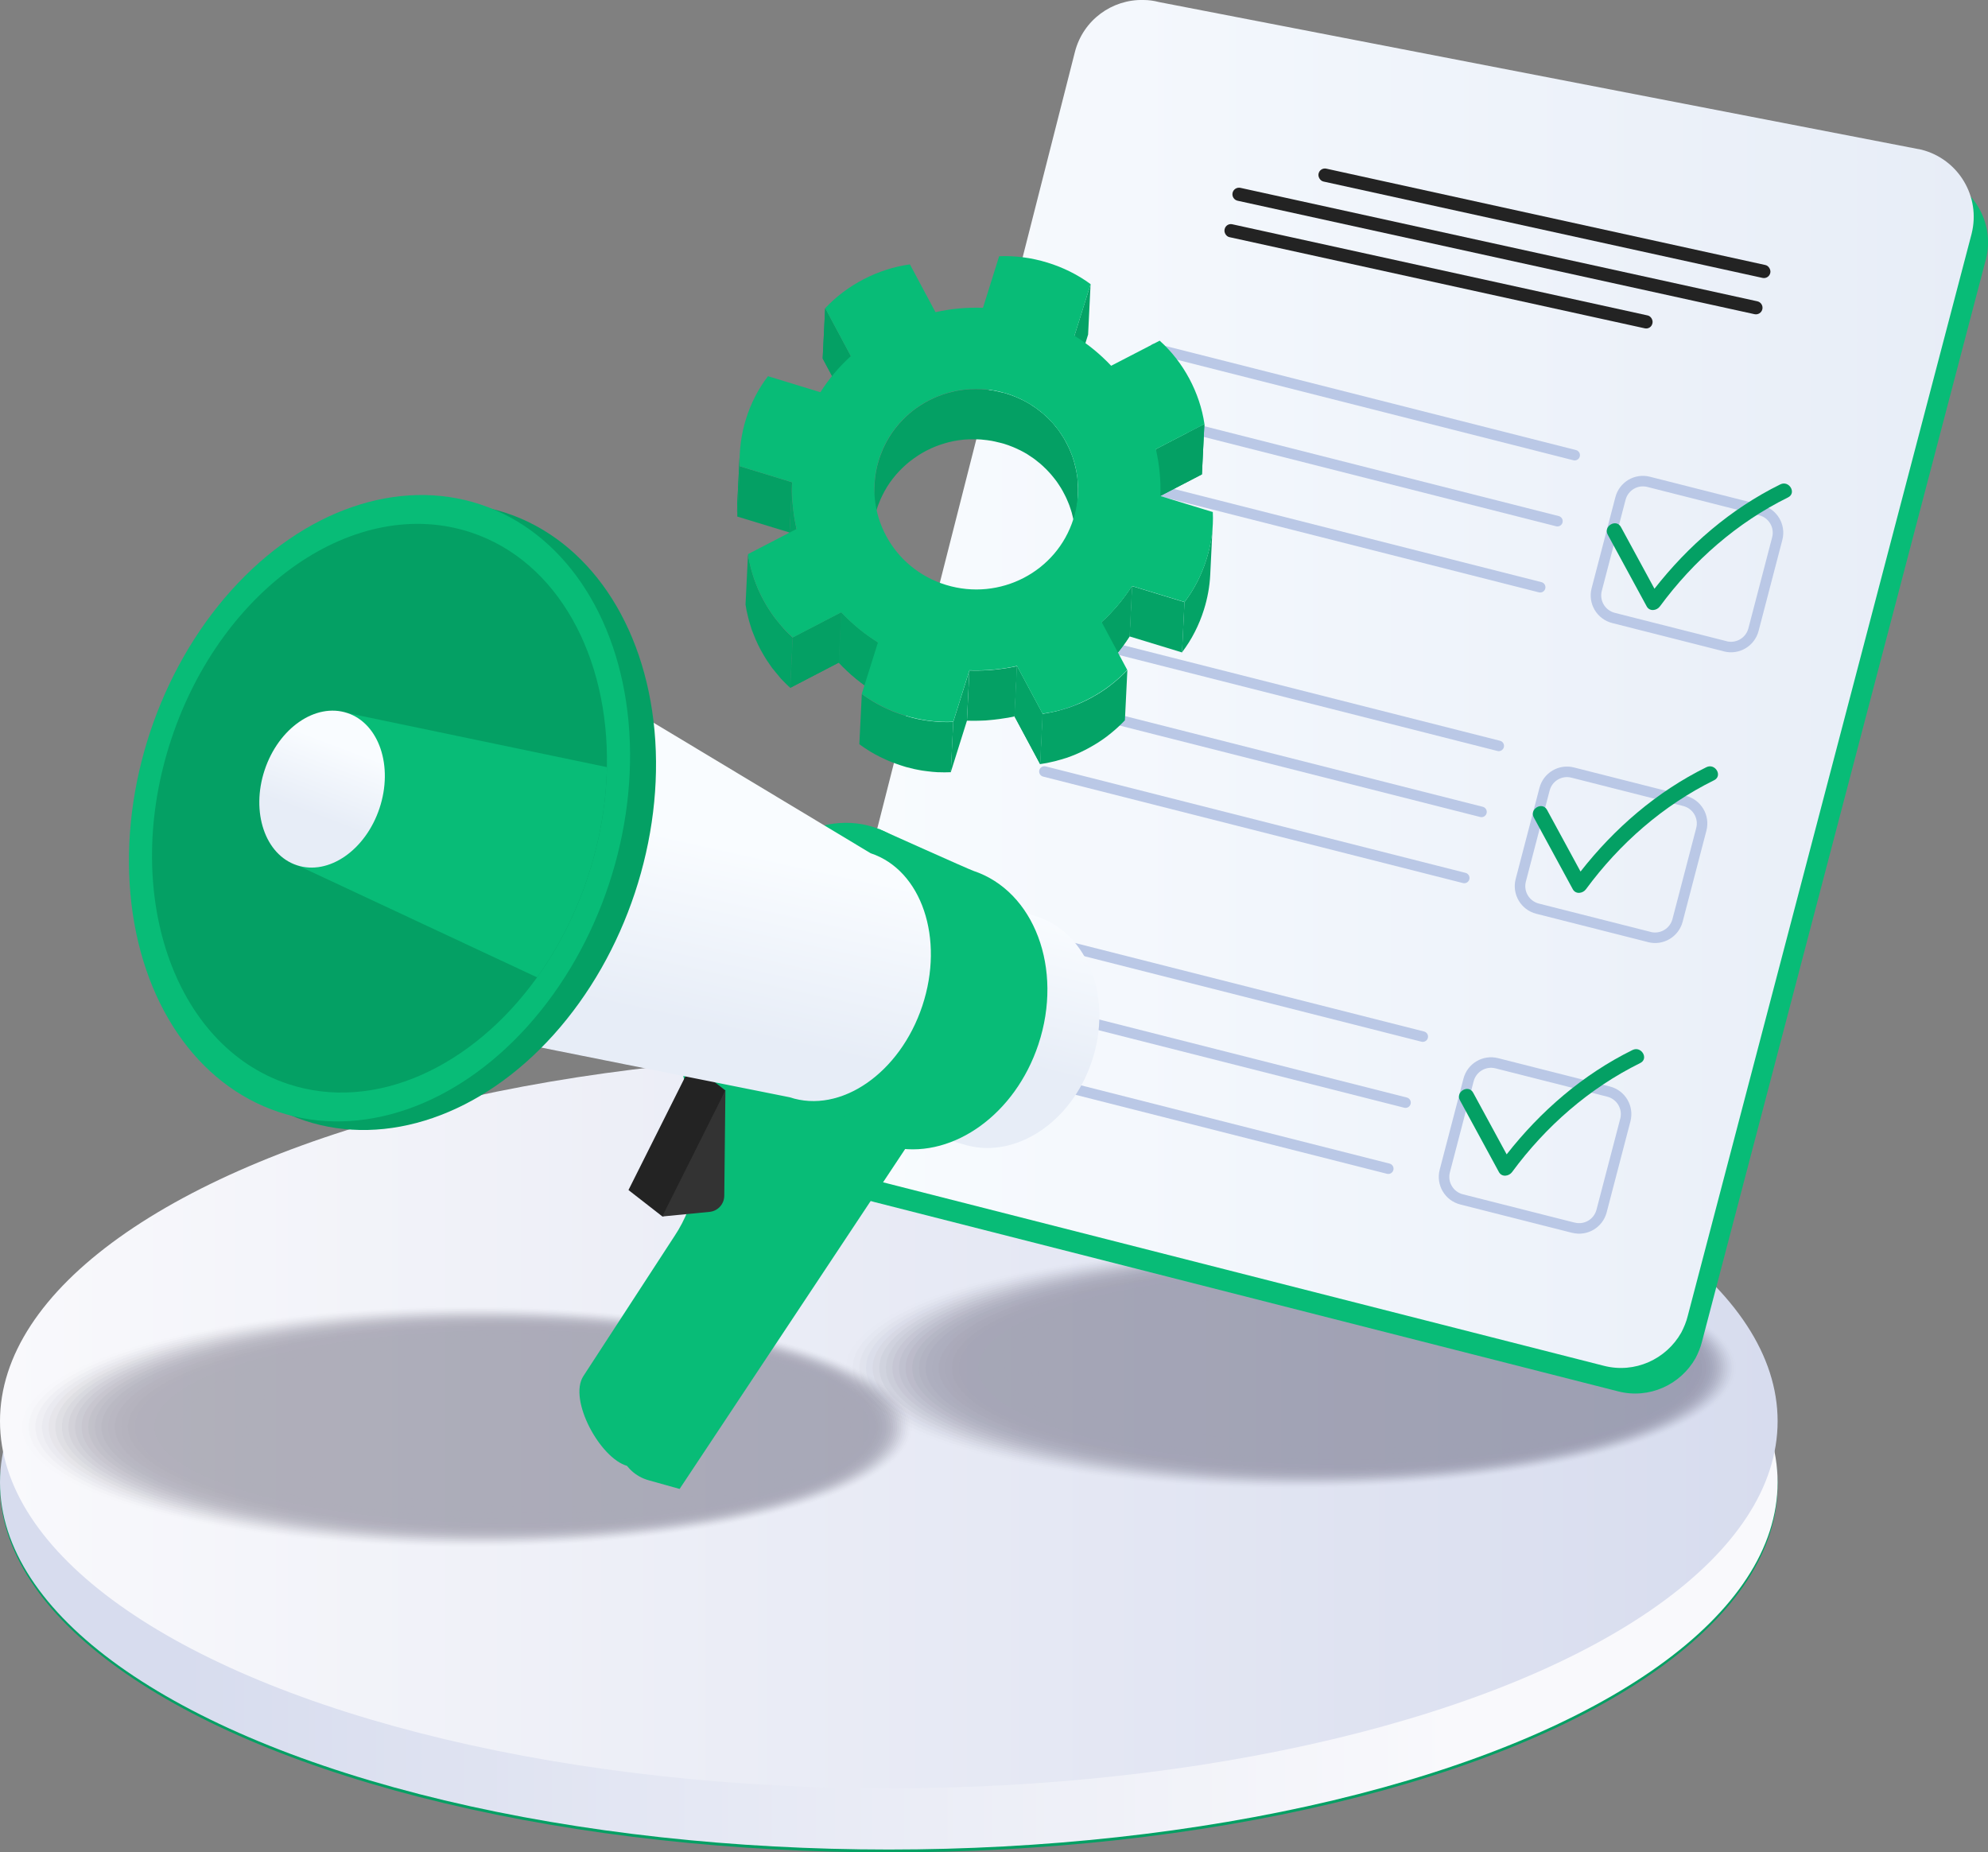 <svg xmlns="http://www.w3.org/2000/svg" xmlns:xlink="http://www.w3.org/1999/xlink" id="Layer_2" data-name="Layer 2" viewBox="0 0 387.24 360.83"><rect x="0" y="0" width="387.24" height="360.83" fill="#808080" stroke="none"/><defs><style>      .cls-1 {        fill: #232323;      }      .cls-2 {        fill: url(#linear-gradient-3);      }      .cls-3 {        fill: url(#linear-gradient-2);      }      .cls-4, .cls-5, .cls-6, .cls-7, .cls-8, .cls-9, .cls-10, .cls-11, .cls-12, .cls-13, .cls-14, .cls-15, .cls-16, .cls-17, .cls-18, .cls-19, .cls-20, .cls-21, .cls-22, .cls-23, .cls-24, .cls-25, .cls-26, .cls-27, .cls-28, .cls-29, .cls-30, .cls-31, .cls-32, .cls-33, .cls-34, .cls-35, .cls-36, .cls-37, .cls-38, .cls-39, .cls-40, .cls-41, .cls-42, .cls-43, .cls-44, .cls-45, .cls-46, .cls-47, .cls-48, .cls-49, .cls-50, .cls-51, .cls-52, .cls-53, .cls-54, .cls-55 {        fill: #0f0a26;      }      .cls-56 {        fill: url(#linear-gradient);      }      .cls-5 {        opacity: .04;      }      .cls-6 {        opacity: .02;      }      .cls-7 {        opacity: .86;      }      .cls-8 {        opacity: .9;      }      .cls-9 {        opacity: .75;      }      .cls-10 {        opacity: .78;      }      .cls-11 {        opacity: .82;      }      .cls-12 {        opacity: .8;      }      .cls-13 {        opacity: .88;      }      .cls-14 {        opacity: .84;      }      .cls-15 {        opacity: .73;      }      .cls-16 {        opacity: .71;      }      .cls-17 {        opacity: .69;      }      .cls-18 {        opacity: .76;      }      .cls-19 {        opacity: .43;      }      .cls-20 {        opacity: .94;      }      .cls-21 {        opacity: .92;      }      .cls-22 {        opacity: .45;      }      .cls-23 {        opacity: .98;      }      .cls-24 {        opacity: .96;      }      .cls-25 {        opacity: .37;      }      .cls-26 {        opacity: .39;      }      .cls-27 {        opacity: .41;      }      .cls-28 {        opacity: .67;      }      .cls-29 {        opacity: .65;      }      .cls-30 {        opacity: .35;      }      .cls-31 {        opacity: .57;      }      .cls-32 {        opacity: .55;      }      .cls-33 {        opacity: .53;      }      .cls-34 {        opacity: .61;      }      .cls-35 {        opacity: .59;      }      .cls-36 {        opacity: .63;      }      .cls-37 {        opacity: .22;      }      .cls-38 {        opacity: .47;      }      .cls-39 {        opacity: .49;      }      .cls-40 {        opacity: .51;      }      .cls-41 {        opacity: .2;      }      .cls-42 {        opacity: .33;      }      .cls-43 {        opacity: .18;      }      .cls-44 {        opacity: .27;      }      .cls-45 {        opacity: .29;      }      .cls-46 {        opacity: .31;      }      .cls-47 {        opacity: .24;      }      .cls-48 {        opacity: .25;      }      .cls-49 {        opacity: .1;      }      .cls-50 {        opacity: .14;      }      .cls-51 {        opacity: .16;      }      .cls-52 {        opacity: .12;      }      .cls-53 {        opacity: .08;      }      .cls-54 {        opacity: .06;      }      .cls-57 {        isolation: isolate;      }      .cls-58 {        clip-path: url(#clippath-11);      }      .cls-59 {        fill: #04a366;      }      .cls-60 {        clip-path: url(#clippath-1);      }      .cls-61 {        clip-path: url(#clippath-3);      }      .cls-62 {        clip-path: url(#clippath-6);      }      .cls-63 {        clip-path: url(#clippath-8);      }      .cls-64 {        clip-path: url(#clippath-5);      }      .cls-55 {        opacity: 0;      }      .cls-65 {        fill: url(#linear-gradient-13);      }      .cls-66 {        fill: url(#linear-gradient-14);      }      .cls-67 {        fill: url(#linear-gradient-15);      }      .cls-68 {        opacity: .3;      }      .cls-69 {        fill: url(#linear-gradient-6);      }      .cls-69, .cls-70, .cls-71, .cls-72, .cls-73, .cls-74, .cls-75, .cls-76, .cls-77, .cls-78 {        stroke: #bac8e6;        stroke-linecap: round;        stroke-linejoin: round;        stroke-width: 2.05px;      }      .cls-70 {        fill: url(#linear-gradient-9);      }      .cls-71 {        fill: url(#linear-gradient-4);      }      .cls-72 {        fill: url(#linear-gradient-7);      }      .cls-73 {        fill: url(#linear-gradient-5);      }      .cls-74 {        fill: url(#linear-gradient-8);      }      .cls-75 {        fill: none;      }      .cls-79 {        fill: #08bc77;      }      .cls-80 {        fill: #333;      }      .cls-81 {        fill: #04a064;      }      .cls-82 {        clip-path: url(#clippath);      }      .cls-76 {        fill: url(#linear-gradient-11);      }      .cls-77 {        fill: url(#linear-gradient-12);      }      .cls-78 {        fill: url(#linear-gradient-10);      }    </style><linearGradient id="linear-gradient" x1="283.21" y1="288.75" x2="34.66" y2="288.75" gradientUnits="userSpaceOnUse"><stop offset="0" stop-color="#f9f9fc"></stop><stop offset="1" stop-color="#d7dcee"></stop></linearGradient><linearGradient id="linear-gradient-2" x1="0" y1="276.83" x2="346.25" y2="276.83" xlink:href="#linear-gradient"></linearGradient><linearGradient id="linear-gradient-3" x1="157.38" y1="133.23" x2="384.46" y2="133.23" gradientUnits="userSpaceOnUse"><stop offset="0" stop-color="#f9fcff"></stop><stop offset="1" stop-color="#e7edf7"></stop></linearGradient><linearGradient id="linear-gradient-4" x1="200.8" y1="75.79" x2="281.45" y2="75.79" gradientTransform="translate(21.35 2.62) rotate(-.03) scale(1.01 1) skewX(-.03)" gradientUnits="userSpaceOnUse"><stop offset="0" stop-color="#fff"></stop><stop offset="1" stop-color="#dbdbdc"></stop></linearGradient><linearGradient id="linear-gradient-5" x1="197.48" y1="88.65" x2="278.13" y2="88.65" xlink:href="#linear-gradient-4"></linearGradient><linearGradient id="linear-gradient-6" x1="194.17" y1="101.51" x2="274.82" y2="101.51" xlink:href="#linear-gradient-4"></linearGradient><linearGradient id="linear-gradient-7" x1="186.21" y1="132.41" x2="266.86" y2="132.41" xlink:href="#linear-gradient-4"></linearGradient><linearGradient id="linear-gradient-8" x1="182.89" y1="145.27" x2="263.54" y2="145.27" xlink:href="#linear-gradient-4"></linearGradient><linearGradient id="linear-gradient-9" x1="179.58" y1="158.14" x2="260.23" y2="158.14" xlink:href="#linear-gradient-4"></linearGradient><linearGradient id="linear-gradient-10" x1="171.62" y1="189.03" x2="252.27" y2="189.03" xlink:href="#linear-gradient-4"></linearGradient><linearGradient id="linear-gradient-11" x1="168.3" y1="201.89" x2="248.95" y2="201.89" xlink:href="#linear-gradient-4"></linearGradient><linearGradient id="linear-gradient-12" x1="164.99" y1="214.76" x2="245.64" y2="214.76" xlink:href="#linear-gradient-4"></linearGradient><clipPath id="clippath"><path class="cls-59" d="M160.73,60.04l-.48,9.79c1.66,3.1,3.33,6.23,4.99,9.34l.48-9.79c-1.66-3.11-3.33-6.23-4.99-9.34Z"></path></clipPath><clipPath id="clippath-1"><path class="cls-59" d="M225.14,87.52l-.48,9.79c3.16-1.63,6.31-3.28,9.46-4.91l.48-9.79c-3.15,1.63-6.3,3.28-9.46,4.91Z"></path></clipPath><clipPath id="clippath-3"><path class="cls-59" d="M144.09,88.38l-.48,9.79c-.04.82-.04,1.63,0,2.44l.48-9.79c-.04-.81-.04-1.63,0-2.44Z"></path></clipPath><clipPath id="clippath-5"><path class="cls-59" d="M214.58,121.2l-.48,9.79c2.25-2.06,4.25-4.41,5.93-7.03l.48-9.79c-1.68,2.62-3.68,4.97-5.93,7.03Z"></path></clipPath><clipPath id="clippath-6"><path class="cls-59" d="M154.43,124.18l-.48,9.79c3.14-1.64,6.29-3.27,9.43-4.9l.48-9.79c-3.15,1.63-6.3,3.26-9.43,4.9Z"></path></clipPath><clipPath id="clippath-8"><path class="cls-59" d="M163.86,119.28l-.48,9.79c2.09,2.23,4.49,4.2,7.15,5.87l.48-9.79c-2.66-1.66-5.06-3.64-7.15-5.87Z"></path></clipPath><clipPath id="clippath-11"><path class="cls-59" d="M198.09,129.75l-.48,9.79c1.67,3.09,3.33,6.19,4.99,9.3l.48-9.79c-1.66-3.1-3.32-6.2-4.99-9.3Z"></path></clipPath><linearGradient id="linear-gradient-13" x1="-5139.67" y1="-2288.04" x2="-5141.88" y2="-2258.47" gradientTransform="translate(-5421.5 724.43) rotate(-161.64) scale(1 -1)" xlink:href="#linear-gradient-3"></linearGradient><linearGradient id="linear-gradient-14" x1="-5104.6" y1="-2283.53" x2="-5108.23" y2="-2248.39" gradientTransform="translate(-5421.5 724.43) rotate(-161.64) scale(1 -1)" xlink:href="#linear-gradient-3"></linearGradient><linearGradient id="linear-gradient-15" x1="-5025.65" y1="-2278.41" x2="-5025.01" y2="-2263.93" gradientTransform="translate(-2206.5 -4871.54) rotate(-90) scale(1 -1)" xlink:href="#linear-gradient-3"></linearGradient></defs><g id="Layer_1-2" data-name="Layer 1"><g><g><ellipse class="cls-81" cx="173.13" cy="289.31" rx="173.13" ry="71.52"></ellipse><ellipse class="cls-56" cx="173.13" cy="288.75" rx="173.13" ry="71.52"></ellipse><ellipse class="cls-3" cx="173.13" cy="276.83" rx="173.13" ry="71.52"></ellipse></g><g class="cls-68"><ellipse class="cls-55" cx="251.05" cy="266.46" rx="87.5" ry="23.67"></ellipse><ellipse class="cls-6" cx="251.49" cy="266.46" rx="86.65" ry="23.44"></ellipse><ellipse class="cls-5" cx="251.92" cy="266.46" rx="85.8" ry="23.21"></ellipse><ellipse class="cls-54" cx="252.36" cy="266.46" rx="84.96" ry="22.99"></ellipse><ellipse class="cls-53" cx="252.8" cy="266.46" rx="84.11" ry="22.76"></ellipse><ellipse class="cls-49" cx="253.24" cy="266.46" rx="83.26" ry="22.53"></ellipse><ellipse class="cls-52" cx="253.67" cy="266.46" rx="82.41" ry="22.3"></ellipse><ellipse class="cls-50" cx="254.11" cy="266.46" rx="81.56" ry="22.07"></ellipse><ellipse class="cls-51" cx="254.55" cy="266.46" rx="80.72" ry="21.84"></ellipse><ellipse class="cls-43" cx="254.99" cy="266.46" rx="79.87" ry="21.61"></ellipse><ellipse class="cls-41" cx="255.42" cy="266.46" rx="79.02" ry="21.38"></ellipse><ellipse class="cls-37" cx="255.86" cy="266.46" rx="78.17" ry="21.15"></ellipse><ellipse class="cls-47" cx="256.3" cy="266.46" rx="77.32" ry="20.92"></ellipse><ellipse class="cls-48" cx="256.74" cy="266.46" rx="76.47" ry="20.69"></ellipse><ellipse class="cls-44" cx="257.17" cy="266.46" rx="75.63" ry="20.46"></ellipse><ellipse class="cls-45" cx="257.61" cy="266.46" rx="74.78" ry="20.23"></ellipse><ellipse class="cls-46" cx="258.05" cy="266.46" rx="73.93" ry="20"></ellipse><ellipse class="cls-42" cx="258.49" cy="266.46" rx="73.08" ry="19.77"></ellipse><ellipse class="cls-30" cx="258.92" cy="266.46" rx="72.23" ry="19.54"></ellipse><ellipse class="cls-25" cx="259.36" cy="266.46" rx="71.39" ry="19.31"></ellipse><ellipse class="cls-26" cx="259.8" cy="266.46" rx="70.54" ry="19.08"></ellipse><ellipse class="cls-27" cx="260.24" cy="266.46" rx="69.69" ry="18.85"></ellipse><ellipse class="cls-19" cx="260.67" cy="266.46" rx="68.84" ry="18.63"></ellipse><ellipse class="cls-22" cx="261.11" cy="266.46" rx="67.99" ry="18.4"></ellipse><ellipse class="cls-38" cx="261.55" cy="266.46" rx="67.14" ry="18.17"></ellipse><ellipse class="cls-39" cx="261.99" cy="266.46" rx="66.3" ry="17.94"></ellipse><ellipse class="cls-40" cx="262.42" cy="266.46" rx="65.45" ry="17.71"></ellipse><ellipse class="cls-33" cx="262.86" cy="266.46" rx="64.6" ry="17.48"></ellipse><ellipse class="cls-32" cx="263.3" cy="266.46" rx="63.75" ry="17.25"></ellipse><ellipse class="cls-31" cx="263.74" cy="266.46" rx="62.9" ry="17.02"></ellipse><ellipse class="cls-35" cx="264.17" cy="266.46" rx="62.06" ry="16.79"></ellipse><ellipse class="cls-34" cx="264.61" cy="266.46" rx="61.21" ry="16.56"></ellipse><ellipse class="cls-36" cx="265.05" cy="266.46" rx="60.36" ry="16.33"></ellipse><ellipse class="cls-29" cx="265.49" cy="266.46" rx="59.51" ry="16.1"></ellipse><ellipse class="cls-28" cx="265.92" cy="266.46" rx="58.66" ry="15.87"></ellipse><ellipse class="cls-17" cx="266.36" cy="266.46" rx="57.81" ry="15.64"></ellipse><ellipse class="cls-16" cx="266.8" cy="266.46" rx="56.97" ry="15.41"></ellipse><ellipse class="cls-15" cx="267.24" cy="266.46" rx="56.12" ry="15.18"></ellipse><ellipse class="cls-9" cx="267.68" cy="266.46" rx="55.27" ry="14.95"></ellipse><ellipse class="cls-18" cx="268.11" cy="266.46" rx="54.42" ry="14.72"></ellipse><ellipse class="cls-10" cx="268.55" cy="266.46" rx="53.57" ry="14.49"></ellipse><ellipse class="cls-12" cx="268.99" cy="266.46" rx="52.73" ry="14.26"></ellipse><ellipse class="cls-11" cx="269.43" cy="266.46" rx="51.88" ry="14.04"></ellipse><ellipse class="cls-14" cx="269.86" cy="266.46" rx="51.03" ry="13.81"></ellipse><ellipse class="cls-7" cx="270.3" cy="266.46" rx="50.18" ry="13.58"></ellipse><ellipse class="cls-13" cx="270.74" cy="266.46" rx="49.33" ry="13.35"></ellipse><ellipse class="cls-8" cx="271.18" cy="266.46" rx="48.48" ry="13.12"></ellipse><ellipse class="cls-21" cx="271.61" cy="266.46" rx="47.64" ry="12.89"></ellipse><ellipse class="cls-20" cx="272.05" cy="266.46" rx="46.79" ry="12.66"></ellipse><ellipse class="cls-24" cx="272.49" cy="266.46" rx="45.94" ry="12.43"></ellipse><ellipse class="cls-23" cx="272.93" cy="266.46" rx="45.09" ry="12.2"></ellipse><ellipse class="cls-4" cx="273.36" cy="266.46" rx="44.24" ry="11.97"></ellipse></g><g><path class="cls-79" d="M386.83,50.51l-55.29,210.78c-.28,1.16-.74,2.25-1.27,3.27-2.93,5.18-9.04,8.02-15.09,6.46l-144.88-36.88c-7.17-1.81-11.53-9.15-9.72-16.37L212.17,15.11c1.59-6.22,7.25-10.29,13.37-10.12,1.02,0,2.01.14,3,.4l148.54,28.76c7.22,1.85,11.57,9.15,9.76,16.36Z"></path><path class="cls-2" d="M384.05,45.53l-55.29,210.78c-.28,1.16-.74,2.25-1.27,3.27-2.93,5.18-9.04,8.02-15.09,6.46l-144.88-36.88c-7.17-1.81-11.53-9.15-9.72-16.37L209.38,10.12C210.97,3.9,216.63-.17,222.75,0c1.02,0,2.01.14,3,.4l148.54,28.76c7.22,1.85,11.57,9.15,9.76,16.36Z"></path><g><line class="cls-71" x1="224.95" y1="67.92" x2="306.73" y2="88.66"></line><line class="cls-73" x1="221.59" y1="80.78" x2="303.37" y2="101.52"></line><line class="cls-69" x1="218.23" y1="93.65" x2="300.01" y2="114.39"></line><path class="cls-75" d="M336.07,125.89l-21.78-5.52c-2.44-.62-3.9-3.1-3.27-5.53l4.63-17.74c.63-2.41,3.08-3.86,5.49-3.24l21.78,5.52c2.44.62,3.9,3.1,3.27,5.53l-4.63,17.74c-.63,2.41-3.08,3.86-5.49,3.25Z"></path><line class="cls-72" x1="210.16" y1="124.55" x2="291.94" y2="145.29"></line><line class="cls-74" x1="206.8" y1="137.41" x2="288.58" y2="158.15"></line><line class="cls-70" x1="203.44" y1="150.28" x2="285.22" y2="171.02"></line><path class="cls-75" d="M321.28,182.52l-21.78-5.52c-2.44-.62-3.9-3.1-3.27-5.53l4.63-17.74c.63-2.41,3.08-3.86,5.49-3.24l21.78,5.52c2.44.62,3.9,3.1,3.27,5.53l-4.63,17.74c-.63,2.41-3.08,3.86-5.49,3.25Z"></path><line class="cls-78" x1="195.36" y1="181.18" x2="277.14" y2="201.92"></line><line class="cls-76" x1="192" y1="194.04" x2="273.78" y2="214.78"></line><line class="cls-77" x1="188.64" y1="206.91" x2="270.42" y2="227.65"></line><path class="cls-75" d="M306.48,239.15l-21.78-5.52c-2.44-.62-3.9-3.1-3.27-5.53l4.63-17.74c.63-2.41,3.08-3.86,5.49-3.25l21.78,5.52c2.44.62,3.9,3.1,3.27,5.53l-4.63,17.74c-.63,2.41-3.08,3.86-5.49,3.24Z"></path><g><path class="cls-81" d="M346.79,94.35c-9.69,4.78-17.92,11.91-24.52,20.33-2.18-4.01-4.36-8.01-6.53-12.02-.91-1.67-3.48-.18-2.57,1.49,2.53,4.66,5.06,9.31,7.59,13.97.57,1.05,1.96.84,2.57,0,6.53-8.87,15-16.31,24.96-21.23,1.72-.85.21-3.38-1.5-2.54Z"></path><path class="cls-81" d="M332.39,149.44c-9.69,4.78-17.92,11.91-24.52,20.33-2.18-4.01-4.36-8.01-6.53-12.02-.91-1.67-3.48-.18-2.57,1.49,2.53,4.66,5.06,9.31,7.59,13.97.57,1.05,1.96.84,2.57,0,6.53-8.87,15-16.31,24.96-21.23,1.72-.85.21-3.38-1.5-2.54Z"></path><path class="cls-81" d="M318,204.53c-9.69,4.78-17.92,11.91-24.52,20.33-2.18-4.01-4.36-8.01-6.53-12.02-.91-1.67-3.48-.18-2.57,1.49,2.53,4.66,5.06,9.31,7.59,13.97.57,1.05,1.96.84,2.57,0,6.53-8.87,15-16.31,24.96-21.23,1.72-.85.21-3.38-1.5-2.54Z"></path></g></g><g><rect class="cls-1" x="255.8" y="42.2" width="90.09" height="2.57" rx="1.26" ry="1.26" transform="translate(16.31 -63.48) rotate(12.38)"></rect><path class="cls-1" d="M341.76,61.2l-100.69-22.1c-.69-.15-1.13-.84-.98-1.53h0c.15-.69.84-1.13,1.53-.98l100.69,22.1c.69.15,1.13.84.98,1.53h0c-.15.69-.84,1.13-1.53.98Z"></path><rect class="cls-1" x="237.55" y="52.52" width="85.32" height="2.57" rx="1.23" ry="1.23" transform="translate(18.05 -58.81) rotate(12.38)"></rect></g></g><g class="cls-68"><ellipse class="cls-55" cx="90.54" cy="277.94" rx="87.5" ry="23.67"></ellipse><ellipse class="cls-6" cx="90.98" cy="277.94" rx="86.65" ry="23.44"></ellipse><ellipse class="cls-5" cx="91.42" cy="277.94" rx="85.8" ry="23.21"></ellipse><ellipse class="cls-54" cx="91.86" cy="277.94" rx="84.96" ry="22.99"></ellipse><ellipse class="cls-53" cx="92.29" cy="277.94" rx="84.11" ry="22.76"></ellipse><ellipse class="cls-49" cx="92.73" cy="277.94" rx="83.26" ry="22.53"></ellipse><ellipse class="cls-52" cx="93.17" cy="277.94" rx="82.41" ry="22.3"></ellipse><ellipse class="cls-50" cx="93.61" cy="277.94" rx="81.56" ry="22.07"></ellipse><ellipse class="cls-51" cx="94.04" cy="277.94" rx="80.72" ry="21.84"></ellipse><ellipse class="cls-43" cx="94.48" cy="277.94" rx="79.87" ry="21.61"></ellipse><ellipse class="cls-41" cx="94.92" cy="277.94" rx="79.02" ry="21.38"></ellipse><ellipse class="cls-37" cx="95.36" cy="277.94" rx="78.17" ry="21.15"></ellipse><ellipse class="cls-47" cx="95.79" cy="277.94" rx="77.32" ry="20.92"></ellipse><ellipse class="cls-48" cx="96.23" cy="277.94" rx="76.47" ry="20.69"></ellipse><ellipse class="cls-44" cx="96.67" cy="277.94" rx="75.63" ry="20.46"></ellipse><ellipse class="cls-45" cx="97.11" cy="277.94" rx="74.78" ry="20.23"></ellipse><ellipse class="cls-46" cx="97.55" cy="277.94" rx="73.93" ry="20"></ellipse><ellipse class="cls-42" cx="97.98" cy="277.94" rx="73.08" ry="19.77"></ellipse><ellipse class="cls-30" cx="98.42" cy="277.94" rx="72.23" ry="19.54"></ellipse><ellipse class="cls-25" cx="98.86" cy="277.94" rx="71.39" ry="19.31"></ellipse><ellipse class="cls-26" cx="99.3" cy="277.94" rx="70.54" ry="19.08"></ellipse><ellipse class="cls-27" cx="99.73" cy="277.94" rx="69.69" ry="18.85"></ellipse><ellipse class="cls-19" cx="100.17" cy="277.94" rx="68.84" ry="18.63"></ellipse><ellipse class="cls-22" cx="100.61" cy="277.94" rx="67.99" ry="18.4"></ellipse><ellipse class="cls-38" cx="101.05" cy="277.94" rx="67.14" ry="18.17"></ellipse><ellipse class="cls-39" cx="101.48" cy="277.94" rx="66.3" ry="17.94"></ellipse><ellipse class="cls-40" cx="101.92" cy="277.94" rx="65.45" ry="17.71"></ellipse><ellipse class="cls-33" cx="102.36" cy="277.94" rx="64.6" ry="17.48"></ellipse><ellipse class="cls-32" cx="102.8" cy="277.94" rx="63.75" ry="17.25"></ellipse><ellipse class="cls-31" cx="103.23" cy="277.94" rx="62.9" ry="17.02"></ellipse><ellipse class="cls-35" cx="103.67" cy="277.94" rx="62.06" ry="16.79"></ellipse><ellipse class="cls-34" cx="104.11" cy="277.94" rx="61.21" ry="16.56"></ellipse><ellipse class="cls-36" cx="104.55" cy="277.94" rx="60.36" ry="16.33"></ellipse><ellipse class="cls-29" cx="104.98" cy="277.94" rx="59.51" ry="16.1"></ellipse><ellipse class="cls-28" cx="105.42" cy="277.94" rx="58.66" ry="15.87"></ellipse><ellipse class="cls-17" cx="105.86" cy="277.94" rx="57.81" ry="15.64"></ellipse><ellipse class="cls-16" cx="106.3" cy="277.94" rx="56.97" ry="15.41"></ellipse><ellipse class="cls-15" cx="106.73" cy="277.94" rx="56.12" ry="15.18"></ellipse><ellipse class="cls-9" cx="107.17" cy="277.94" rx="55.27" ry="14.95"></ellipse><ellipse class="cls-18" cx="107.61" cy="277.94" rx="54.42" ry="14.72"></ellipse><ellipse class="cls-10" cx="108.05" cy="277.94" rx="53.57" ry="14.49"></ellipse><ellipse class="cls-12" cx="108.48" cy="277.94" rx="52.73" ry="14.26"></ellipse><ellipse class="cls-11" cx="108.92" cy="277.94" rx="51.88" ry="14.04"></ellipse><ellipse class="cls-14" cx="109.36" cy="277.94" rx="51.03" ry="13.81"></ellipse><ellipse class="cls-7" cx="109.8" cy="277.94" rx="50.18" ry="13.58"></ellipse><ellipse class="cls-13" cx="110.23" cy="277.94" rx="49.33" ry="13.35"></ellipse><ellipse class="cls-8" cx="110.67" cy="277.94" rx="48.48" ry="13.12"></ellipse><ellipse class="cls-21" cx="111.11" cy="277.94" rx="47.64" ry="12.89"></ellipse><ellipse class="cls-20" cx="111.55" cy="277.94" rx="46.79" ry="12.66"></ellipse><ellipse class="cls-24" cx="111.98" cy="277.94" rx="45.94" ry="12.43"></ellipse><ellipse class="cls-23" cx="112.42" cy="277.94" rx="45.09" ry="12.2"></ellipse><ellipse class="cls-4" cx="112.86" cy="277.94" rx="44.24" ry="11.97"></ellipse></g><g><polygon class="cls-59" points="209.28 65.42 208.8 75.21 211.95 65.17 212.43 55.37 209.28 65.42"></polygon><g><path class="cls-59" d="M160.73,60.04l-.48,9.79c1.66,3.1,3.33,6.23,4.99,9.34l.48-9.79c-1.66-3.11-3.33-6.23-4.99-9.34Z"></path><g class="cls-82"><path class="cls-81" d="M160.73,60.04l-.48,9.79c1.66,3.1,3.33,6.23,4.99,9.34l.48-9.79c-1.66-3.11-3.33-6.23-4.99-9.34"></path></g></g><g><path class="cls-59" d="M225.14,87.52l-.48,9.79c3.16-1.63,6.31-3.28,9.46-4.91l.48-9.79c-3.15,1.63-6.3,3.28-9.46,4.91Z"></path><g class="cls-60"><path class="cls-81" d="M225.14,87.52l-.48,9.79c3.16-1.63,6.31-3.28,9.46-4.91l.48-9.79c-3.15,1.63-6.3,3.28-9.46,4.91"></path></g></g><g><path class="cls-59" d="M144.09,88.38l-.48,9.79c-.04.82-.04,1.63,0,2.44l.48-9.79c-.04-.81-.04-1.63,0-2.44Z"></path><g class="cls-61"><g class="cls-57"><path class="cls-59" d="M144.09,88.38l-.48,9.79c-.04.82-.04,1.63,0,2.44l.48-9.79c-.04-.81-.04-1.63,0-2.44"></path></g></g></g><path class="cls-81" d="M197.28,87.06c-.57-.23-1.16-.45-1.76-.63-.36-.11-.71-.18-1.07-.27-.43-.11-.87-.21-1.3-.29-.29-.05-.58-.09-.87-.13-.41-.05-.81-.1-1.21-.13-.29-.02-.58-.03-.86-.04-.44-.01-.87,0-1.31,0-.33.01-.67.02-1,.05-.13.01-.26.02-.38.04-.56.06-1.11.14-1.65.24-.12.02-.25.06-.37.08-.45.09-.89.2-1.33.33-.18.05-.37.11-.55.17-.46.14-.91.3-1.36.48-.05.02-.11.04-.16.06-.52.21-1.02.45-1.52.7-.1.05-.2.1-.29.15-.49.26-.96.53-1.42.83-.08.05-.15.1-.22.15-.45.3-.89.61-1.32.95-.03.03-.07.05-.1.07-.44.35-.86.72-1.27,1.11-.08.07-.16.15-.24.23-.39.38-.77.78-1.14,1.2-.06.07-.12.15-.19.23-.36.43-.7.87-1.03,1.33-.01.02-.03.04-.04.06-.33.47-.63.96-.92,1.47-.05.1-.11.19-.16.29-.27.5-.52,1-.75,1.53-.04.1-.08.2-.12.3-.23.55-.45,1.11-.63,1.7-.5,1.61-.79,3.23-.87,4.84l.48-9.79c.08-1.61.36-3.23.87-4.84.18-.58.4-1.14.63-1.69.04-.1.08-.2.12-.3.23-.52.48-1.03.75-1.53.05-.1.11-.19.16-.28.29-.5.59-1,.92-1.47.01-.02.03-.04.04-.06.32-.46.67-.9,1.03-1.33.06-.08.12-.15.19-.23.36-.42.74-.82,1.13-1.2.08-.08.16-.15.24-.23.41-.39.83-.76,1.27-1.11.03-.03.07-.05.1-.08.43-.33.87-.65,1.32-.94.08-.05.15-.1.23-.15.46-.3.94-.57,1.42-.83.1-.05.2-.1.3-.15.5-.25,1-.49,1.52-.7.05-.02.11-.04.16-.06.27-.11.54-.21.82-.31.18-.06.36-.11.54-.17.18-.06.36-.12.55-.17.44-.12.88-.23,1.33-.33.12-.03.25-.06.37-.08.03,0,.07-.02.1-.02.51-.1,1.03-.16,1.55-.22.13-.01.26-.02.38-.04.16-.01.33-.04.49-.05.17-.01.34,0,.51,0,.43-.02.87-.02,1.31,0,.15,0,.29-.01.44,0,.14,0,.28.03.42.04.4.03.81.07,1.22.13.18.02.36.03.54.06.11.02.22.05.33.07.43.08.87.18,1.3.29.2.05.4.08.6.13.16.04.32.09.47.14.6.18,1.19.4,1.76.63.04.02.08.03.12.04.33.14.64.29.96.44.11.06.23.1.35.16.45.23.9.47,1.33.73.02,0,.03.02.04.03.13.08.24.16.37.24.32.2.63.41.94.63.16.12.31.24.47.36.26.2.51.39.76.6.16.14.32.28.47.42.23.2.45.41.66.62.15.15.3.31.45.47.11.12.24.24.35.36.07.08.14.17.21.26.2.23.39.47.58.71.09.12.2.23.29.36.06.08.12.17.18.26.13.18.26.37.38.56.16.24.32.48.47.73.12.19.23.39.34.59.14.25.28.5.4.76.1.2.2.4.3.61.12.26.23.52.34.79.09.21.17.41.25.63.03.09.07.17.1.26.07.19.12.38.18.57.07.21.14.41.19.62.08.29.15.59.22.89.05.2.1.4.14.6,0,.05.02.1.03.14.08.41.14.83.2,1.25.01.08.01.16.02.25.03.29.07.59.08.89,0,.07,0,.14,0,.21.03.64.05,1.29.01,1.93l-.48,9.79c.03-.65.02-1.29-.01-1.93-.02-.37-.05-.73-.09-1.09,0-.08-.01-.17-.02-.25-.06-.47-.14-.94-.23-1.4-.04-.2-.09-.4-.14-.6-.07-.3-.14-.59-.22-.89-.06-.21-.13-.41-.19-.62-.09-.28-.18-.56-.28-.83-.08-.21-.16-.42-.25-.62-.11-.27-.22-.53-.34-.79-.1-.2-.2-.41-.3-.61-.13-.26-.26-.51-.4-.76-.11-.2-.22-.39-.34-.59-.15-.25-.31-.49-.47-.73-.13-.19-.25-.37-.38-.56-.15-.21-.31-.41-.47-.61-.19-.24-.38-.48-.58-.71-.18-.21-.37-.42-.56-.62-.15-.16-.3-.32-.45-.47-.22-.21-.44-.42-.66-.63-.16-.14-.31-.28-.47-.42-.25-.21-.5-.41-.76-.61-.15-.12-.3-.24-.46-.36-.31-.22-.62-.43-.94-.63-.12-.08-.24-.16-.36-.24-.44-.27-.9-.52-1.37-.76-.11-.06-.23-.11-.35-.16-.35-.17-.71-.34-1.08-.49Z"></path><polygon class="cls-81" points="144.09 90.82 143.61 100.62 153.81 103.73 154.29 93.94 144.09 90.82"></polygon><path class="cls-59" d="M154.39,98.02c.03.34.06.69.1,1.03.04.4.1.8.15,1.19.05.34.1.68.16,1.02.11.6.22,1.2.35,1.79l-.48,9.79c-.1-.43-.19-.87-.28-1.31-.03-.16-.05-.32-.08-.48-.06-.34-.11-.67-.16-1.01-.06-.4-.11-.79-.15-1.19-.04-.34-.07-.68-.1-1.03-.02-.2-.04-.39-.06-.59-.02-.26-.02-.52-.03-.79,0-.21-.02-.41-.02-.62-.02-.69-.02-1.39,0-2.09l.48-9.79c-.03.7-.03,1.39,0,2.09,0,.21.02.41.02.62.02.46.05.92.09,1.37Z"></path><path class="cls-59" d="M230.72,117.29c1.88-2.46,3.33-5.31,4.27-8.31.35-1.11.63-2.24.83-3.39.21-1.14.34-2.29.4-3.44h0s0,0,0,0l-.48,9.79c-.11,2.29-.53,4.6-1.23,6.82-.94,3-2.39,5.85-4.27,8.31l.48-9.79Z"></path><polygon class="cls-59" points="220.51 114.17 220.03 123.97 230.25 127.09 230.73 117.29 220.51 114.17"></polygon><g><path class="cls-59" d="M214.58,121.2l-.48,9.79c2.25-2.06,4.25-4.41,5.93-7.03l.48-9.79c-1.68,2.62-3.68,4.97-5.93,7.03Z"></path><g class="cls-64"><path class="cls-81" d="M214.58,121.2l-.48,9.79c2.25-2.06,4.25-4.41,5.93-7.03l.48-9.79c-1.68,2.62-3.68,4.97-5.93,7.03"></path></g></g><g><path class="cls-59" d="M154.43,124.18l-.48,9.79c3.14-1.64,6.29-3.27,9.43-4.9l.48-9.79c-3.15,1.63-6.3,3.26-9.43,4.9Z"></path><g class="cls-62"><path class="cls-81" d="M154.43,124.18l-.48,9.79c3.14-1.64,6.29-3.27,9.43-4.9l.48-9.79c-3.15,1.63-6.3,3.26-9.43,4.9"></path></g></g><path class="cls-59" d="M146.63,111.93c.08.25.15.5.23.75.17.49.36.97.55,1.44.09.21.16.43.26.65.3.68.62,1.36.98,2.02.04.07.08.14.12.21.32.59.66,1.16,1.02,1.73.14.22.29.42.43.63.27.4.55.8.84,1.18.28.36.57.71.87,1.06.24.29.48.58.73.86.08.09.17.18.25.27.49.51.98,1.01,1.51,1.48l-.48,9.79c-.52-.47-1.02-.97-1.51-1.48-.08-.09-.17-.17-.25-.26-.06-.07-.13-.13-.19-.21-.19-.21-.36-.44-.54-.66-.29-.35-.59-.69-.86-1.05-.05-.07-.12-.13-.17-.2-.24-.32-.45-.65-.67-.97-.14-.21-.3-.41-.43-.63-.36-.56-.7-1.13-1.02-1.72-.04-.07-.09-.14-.12-.21-.35-.66-.68-1.33-.98-2.02-.09-.21-.17-.43-.26-.65-.16-.4-.33-.79-.48-1.19-.03-.08-.05-.16-.08-.25-.09-.25-.16-.5-.23-.75-.14-.45-.28-.91-.39-1.36-.07-.27-.13-.55-.19-.82-.05-.23-.12-.46-.16-.69-.07-.37-.13-.74-.19-1.11l.48-9.79c.09.6.21,1.2.35,1.79.06.28.12.55.19.82.12.46.25.91.39,1.36Z"></path><g><path class="cls-59" d="M163.86,119.28l-.48,9.79c2.09,2.23,4.49,4.2,7.15,5.87l.48-9.79c-2.66-1.66-5.06-3.64-7.15-5.87Z"></path><g class="cls-63"><g class="cls-57"><path class="cls-59" d="M163.86,119.28l-.48,9.79c2.09,2.23,4.49,4.2,7.15,5.87l.48-9.79c-2.66-1.66-5.06-3.64-7.15-5.87"></path></g></g></g><path class="cls-81" d="M188.35,140.39s0,0,0,0h0s.48-9.79.48-9.79c.71.03,1.42.03,2.13.01.21,0,.42-.02.64-.02.47-.02.94-.05,1.4-.08.35-.03.71-.06,1.06-.1.4-.04.81-.09,1.21-.15.35-.05.7-.1,1.05-.16.6-.1,1.19-.21,1.78-.34l-.48,9.79c-.41.09-.83.18-1.25.25-.18.03-.36.05-.53.08-.35.06-.7.11-1.05.16-.4.06-.8.11-1.2.15-.35.04-.71.07-1.06.1-.19.01-.37.04-.56.05-.28.02-.56.02-.83.03-.21,0-.43.02-.64.02-.71.01-1.42.02-2.13-.01Z"></path><g><path class="cls-59" d="M198.09,129.75l-.48,9.79c1.67,3.09,3.33,6.19,4.99,9.3l.48-9.79c-1.66-3.1-3.32-6.2-4.99-9.3Z"></path><g class="cls-58"><g class="cls-57"><path class="cls-59" d="M198.09,129.75l-.48,9.79c1.67,3.09,3.33,6.19,4.99,9.3l.48-9.79c-1.66-3.1-3.32-6.2-4.99-9.3"></path></g></g></g><path class="cls-59" d="M205.33,148.31c-.28.07-.56.13-.84.19-.2.04-.39.1-.59.13-.43.08-.87.15-1.3.21l.48-9.79c.63-.08,1.26-.21,1.89-.34.28-.06.56-.12.84-.19.45-.11.91-.24,1.36-.37.26-.08.53-.15.79-.24.66-.22,1.31-.45,1.95-.72.04-.02.07-.03.11-.05.62-.26,1.23-.55,1.83-.85.18-.09.36-.19.54-.28.5-.27.99-.55,1.48-.85.13-.08.27-.16.4-.24.59-.38,1.17-.77,1.73-1.19.13-.1.25-.2.38-.3.44-.34.87-.69,1.29-1.06.15-.13.3-.26.44-.39.51-.47,1.02-.95,1.49-1.46l-.48,9.79c-.47.51-.97.99-1.49,1.46-.15.13-.29.26-.44.39-.42.37-.85.72-1.29,1.06-.13.1-.25.2-.38.3-.56.42-1.14.81-1.73,1.19-.13.08-.26.16-.4.24-.49.3-.98.58-1.48.85-.18.09-.35.19-.53.28-.6.31-1.21.59-1.83.86-.03.01-.07.03-.1.04-.53.22-1.07.43-1.62.62-.11.04-.22.07-.33.1-.26.09-.52.16-.79.24-.45.13-.9.26-1.35.37Z"></path><polygon class="cls-59" points="185.68 140.62 185.2 150.42 188.35 140.39 188.83 130.6 185.68 140.62"></polygon><path class="cls-59" d="M173.93,148.54c-.17-.07-.34-.13-.51-.2-.08-.03-.16-.06-.24-.09-.49-.2-.96-.43-1.43-.66-.13-.06-.26-.11-.39-.18-.63-.32-1.24-.65-1.84-1.01-.03-.02-.06-.04-.09-.06-.7-.43-1.39-.88-2.04-1.37,0,0,0,0,0,0l.48-9.79c.65.49,1.34.95,2.04,1.38.63.38,1.27.74,1.93,1.07.12.06.26.11.38.18.55.27,1.11.52,1.67.75.17.07.35.13.52.2.51.2,1.03.38,1.55.54.2.06.4.13.61.19.67.2,1.34.38,2.02.53.05.01.1.02.15.03.65.14,1.31.25,1.97.34.16.02.31.04.47.06.68.08,1.36.14,2.04.18.82.04,1.65.04,2.47,0l-.48,9.79c-.82.04-1.64.03-2.47,0-.03,0-.07,0-.1,0-.65-.03-1.3-.1-1.94-.18-.16-.02-.31-.04-.47-.06-.2-.03-.4-.05-.59-.08-.46-.07-.92-.17-1.38-.26-.05-.01-.1-.02-.15-.03-.54-.12-1.07-.25-1.61-.4-.14-.04-.28-.09-.42-.13-.2-.06-.4-.12-.6-.19-.52-.17-1.04-.35-1.55-.55Z"></path><path class="cls-79" d="M167.86,135.18l3.15-10.03c-2.66-1.66-5.06-3.64-7.15-5.87-3.15,1.63-6.3,3.26-9.43,4.9-4.63-4.14-7.84-10.15-8.73-16.24l9.46-4.9c-.68-2.96-.98-6.01-.86-9.1l-10.2-3.12c-.15-3.08.28-6.24,1.22-9.25.94-3,2.39-5.85,4.28-8.29l10.2,3.12c1.67-2.62,3.67-4.98,5.93-7.03-1.66-3.11-3.33-6.23-4.99-9.34,4.22-4.53,10.31-7.69,16.5-8.53,1.66,3.1,3.32,6.2,4.98,9.31,3-.67,6.1-.97,9.25-.85l3.15-10.05c6.25-.27,12.81,1.74,17.82,5.44l-3.15,10.05c2.66,1.65,5.06,3.63,7.15,5.85l9.45-4.89c4.64,4.15,7.83,10.14,8.72,16.23-3.15,1.63-6.3,3.28-9.46,4.91.68,2.96.99,6.02.87,9.12l10.22,3.12c.15,3.06-.29,6.22-1.23,9.22-.94,3-2.39,5.85-4.27,8.31l-10.22-3.12c-1.68,2.62-3.68,4.97-5.93,7.03l4.98,9.31c-4.22,4.53-10.28,7.7-16.49,8.53-1.66-3.1-3.32-6.2-4.99-9.3-3,.67-6.11.97-9.26.84l-3.15,10.03c-6.26.3-12.82-1.71-17.82-5.44ZM209.1,101.08c3.23-10.3-2.63-21.24-13.1-24.44-10.47-3.2-21.56,2.56-24.8,12.86-3.23,10.3,2.62,21.24,13.09,24.44,10.47,3.2,21.57-2.56,24.8-12.86"></path></g><g><path class="cls-79" d="M165.96,217.38l-41.68,64.56-2.12,3.6c-5.27-1.47-11.51-12.92-8.52-17.5l17.8-27.35c.25-.38.49-.76.72-1.15,3.89-6.6,4.79-14.55,2.93-21.98l-3.53-14.08,34.42,13.91Z"></path><path class="cls-1" d="M134.71,207.28l6.6,5.14-6.81,15.38c-.02,1.61-3.87,9-5.48,9.15l-6.6-5.14,12.29-24.54Z"></path><path class="cls-79" d="M177.36,222.24l-44.98,67.79-6.04-1.69c-5.27-1.47-7.59-7.63-4.61-12.22l17.8-27.35c3.46-5.32,5.19-11.58,4.95-17.92l-.66-17.61,33.53,8.99Z"></path><path class="cls-65" d="M202.1,178.59c9.91,3.29,14.65,15.86,10.6,28.07-4.05,12.22-15.37,19.45-25.28,16.17l-62.62-18.03,15.9-47.9,61.41,21.7Z"></path><path class="cls-79" d="M168.36,185.41l2.77-23.97s17.63,7.92,18.46,8.19c11.89,3.95,17.57,19.08,12.68,33.8-4.5,13.57-16.41,22.05-27.56,20.2h0s-.03,0-.03,0c-.94-.16-1.87-.38-2.79-.68-.81-.27-18.42-4.05-18.42-4.05l10.61-19.56c.29-2.63.87-5.31,1.76-7.99.69-2.09,1.55-4.07,2.52-5.93Z"></path><ellipse class="cls-79" cx="160.86" cy="189.69" rx="30.05" ry="22.69" transform="translate(-69.84 282.61) rotate(-71.64)"></ellipse><path class="cls-66" d="M169.61,166.21c9.91,3.29,14.41,16.59,10.05,29.72-4.36,13.12-15.92,21.1-25.83,17.81l-63.29-12.66,22.8-68.7,56.26,33.83Z"></path><g><ellipse class="cls-81" cx="78.98" cy="159.11" rx="62.35" ry="47.08" transform="translate(-96.91 183.95) rotate(-71.64)"></ellipse><ellipse class="cls-79" cx="73.93" cy="157.43" rx="62.35" ry="47.08" transform="translate(-98.78 178.01) rotate(-71.64)"></ellipse><path class="cls-81" d="M33.37,143.97c-9.85,29.67.33,59.75,22.73,67.18,16.91,5.61,35.96-3.29,48.52-20.77,4.06-5.66,7.45-12.22,9.86-19.49,2.4-7.24,3.61-14.5,3.74-21.46.41-21.53-9.54-40.09-26.46-45.71-22.41-7.44-48.55,10.58-58.39,40.25Z"></path><path class="cls-79" d="M67.66,138.89l-9.83,29.61,46.79,21.88c4.06-5.66,7.45-12.22,9.86-19.49,2.4-7.24,3.61-14.5,3.74-21.46l-50.57-10.54Z"></path><ellipse class="cls-67" cx="62.74" cy="153.72" rx="15.62" ry="11.79" transform="translate(-102.92 164.84) rotate(-71.64)"></ellipse></g><path class="cls-80" d="M141.3,212.42l-.22,20.52c-.02,1.61-1.25,2.96-2.86,3.12l-9.22.9,12.29-24.54Z"></path></g></g></g></svg>